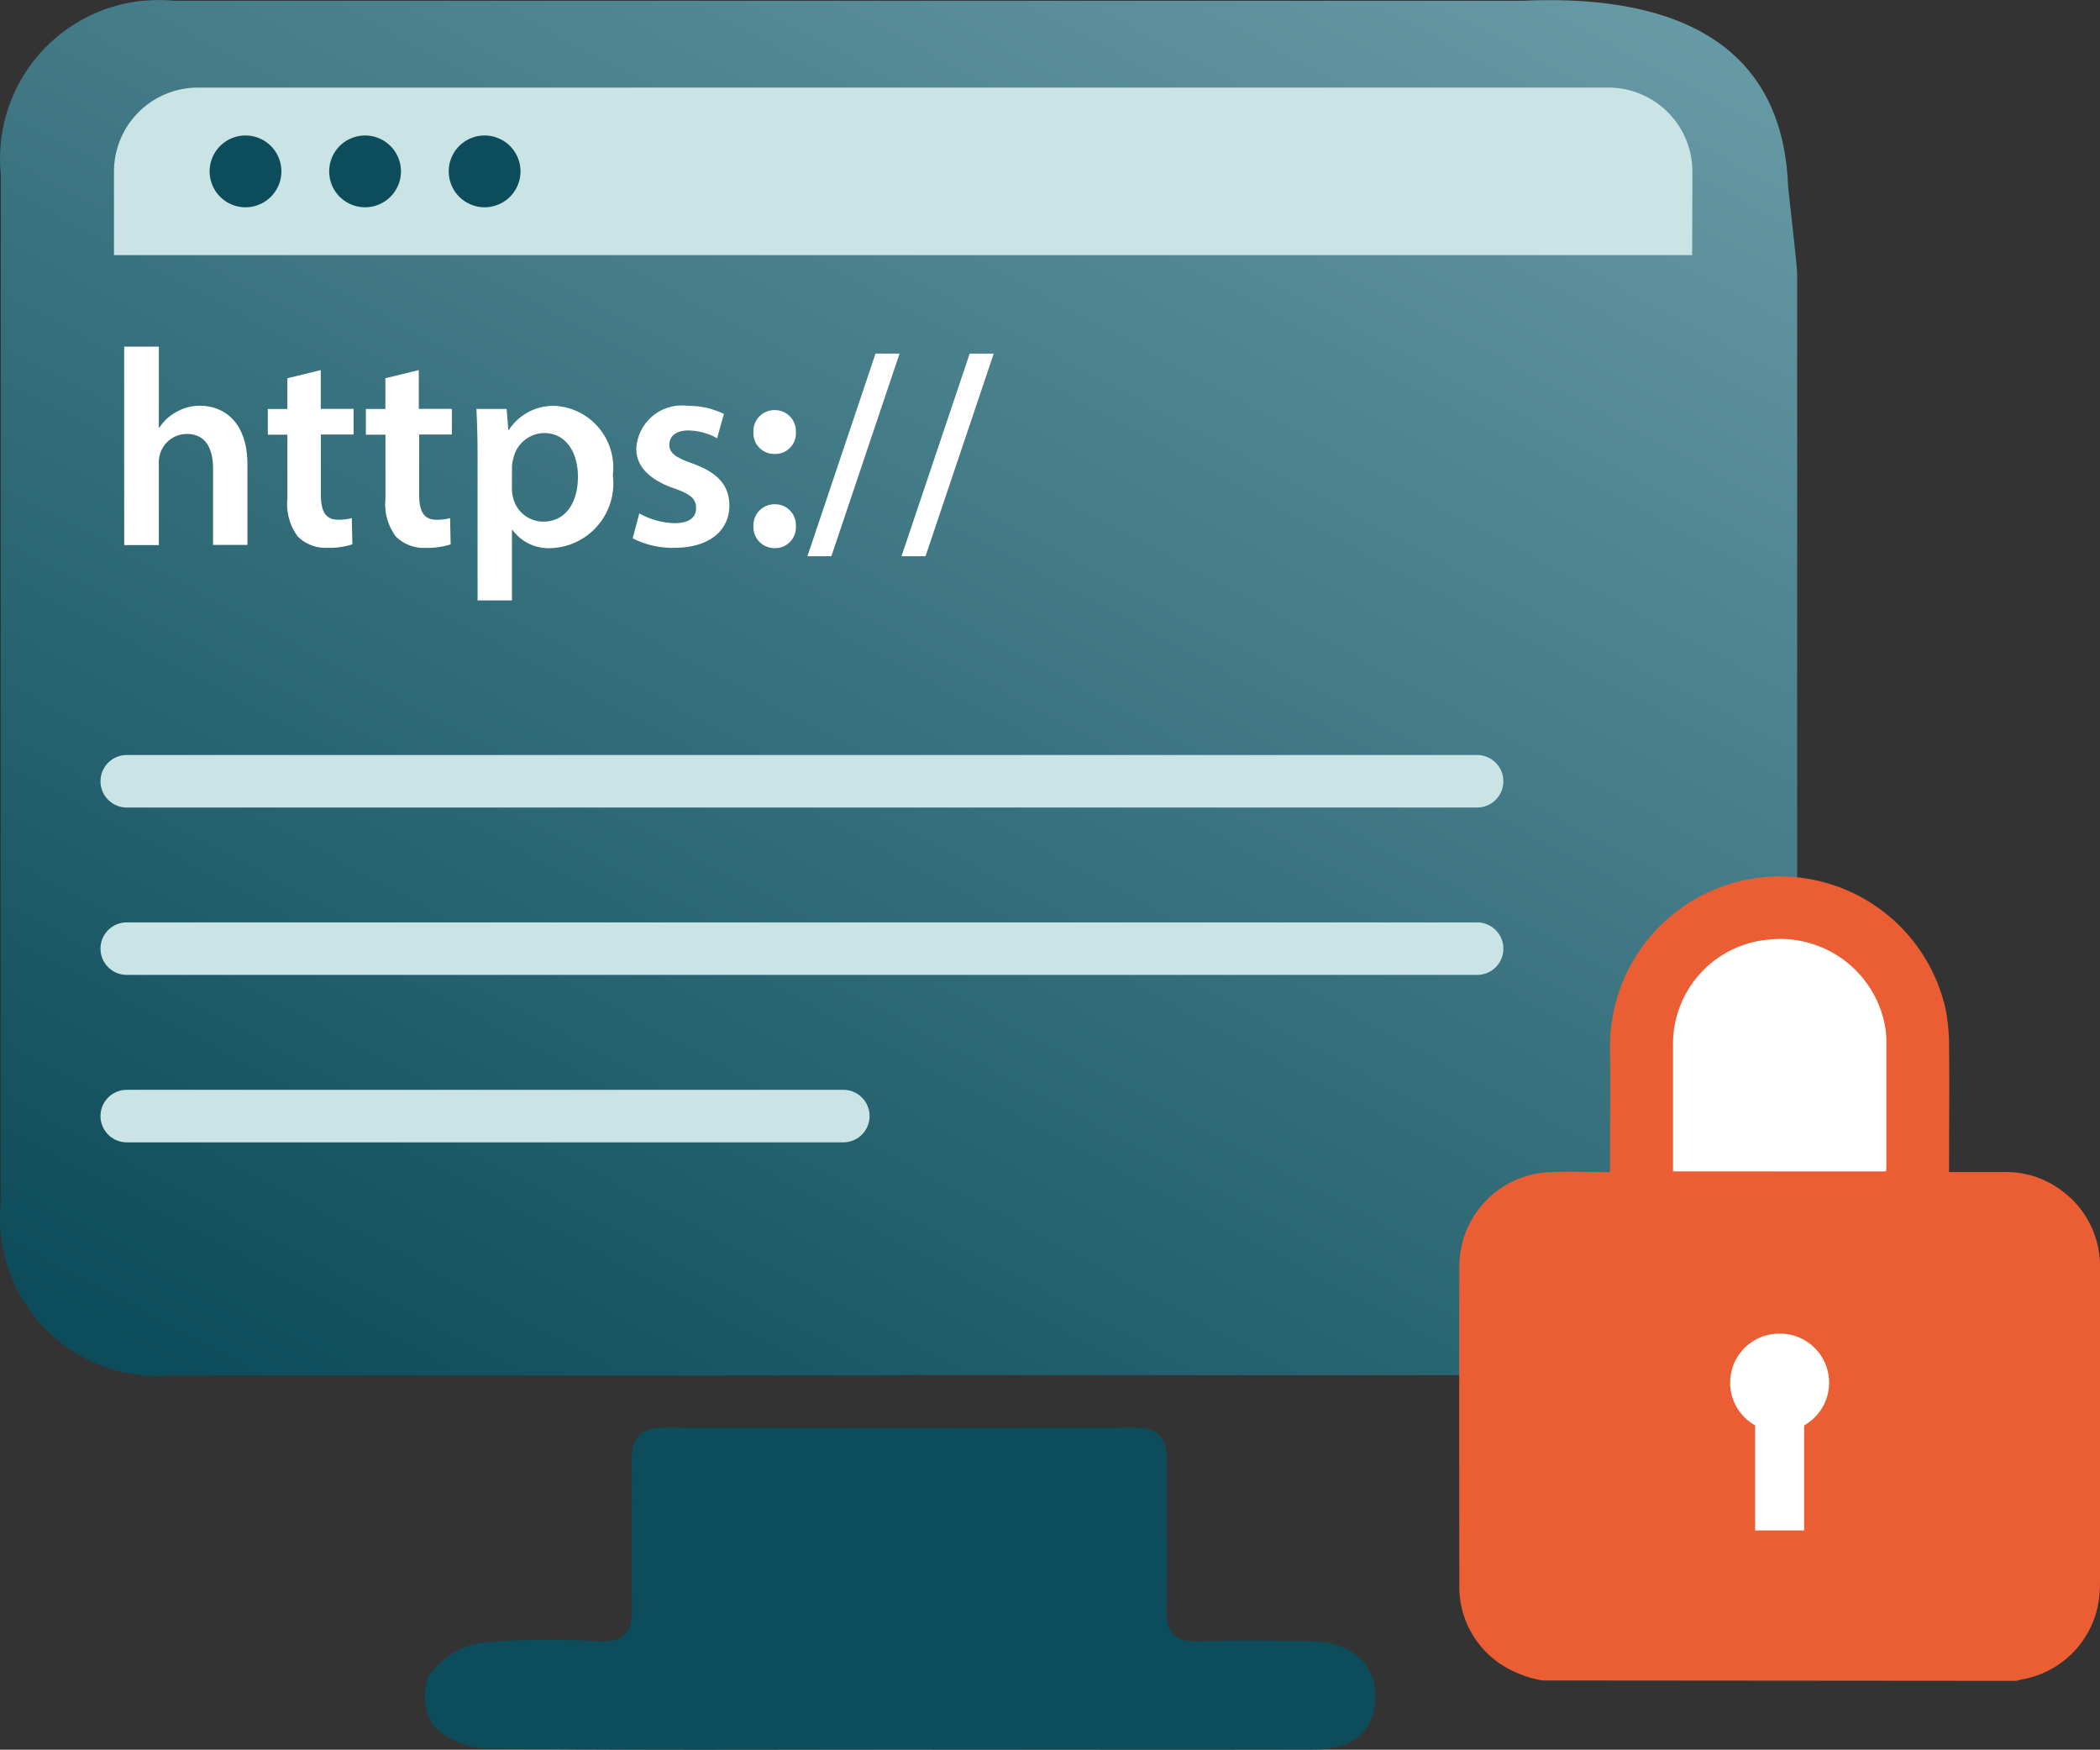 <svg xmlns="http://www.w3.org/2000/svg" xmlns:xlink="http://www.w3.org/1999/xlink" width="59.978" height="49.966" viewBox="0 0 59.978 49.966">
  <rect x="0" y="0" width="59.978" height="49.966" fill="#333333" stroke="none"/>
  <defs>
    <linearGradient id="linear-gradient" x1="0.144" y1="1.033" x2="1.499" y2="-0.932" gradientUnits="objectBoundingBox">
      <stop offset="0" stop-color="#0d4c5a"/>
      <stop offset="1" stop-color="#b3dce5"/>
    </linearGradient>
  </defs>
  <g id="Group_44207" data-name="Group 44207" transform="translate(-1321.985 -681.469)">
    <g id="Group_43648" data-name="Group 43648" transform="translate(1321.985 681.469)">
      <g id="Group_43822" data-name="Group 43822" transform="translate(0 0)">
        <path id="Path_63034" data-name="Path 63034" d="M858.4,174.663a4.529,4.529,0,0,0-4.056,4.958v29.347a4.516,4.516,0,0,0,4.958,4.948H880l.009-.01q10.434.012,20.866,0a4.483,4.483,0,0,0,4.774-4.774V182.5c.009-.227-.254-2.394-.264-2.621-.192-4.144-3.443-5.406-7.587-5.215h-38.51c-.145-.014-.292-.021-.437-.021s-.3.007-.45.022" transform="translate(-854.32 -174.641)" fill="url(#linear-gradient)"/>
        <path id="Path_63035" data-name="Path 63035" d="M887.1,265.888c.018,1.414-.022,2.827.011,4.24.017.7-.255.955-.947.933a21.693,21.693,0,0,0-3.386.039,2.272,2.272,0,0,0-1.459.926,1.557,1.557,0,0,0,.14,1.467,2.27,2.27,0,0,0,1.537.628c3.9.051,7.8.028,11.7.028h.013c3.958,0,7.914.009,11.872,0,1.151,0,1.747-.539,1.761-1.491s-.67-1.578-1.792-1.6c-1.078-.022-2.154-.036-3.226,0-.689.023-.963-.229-.947-.933.034-1.412-.006-2.826.012-4.239,0-.64-.249-.925-.9-.925q-6.743.016-13.484,0h0c-.655,0-.906.281-.9.925" transform="translate(-869.062 -224.189)" fill="#0d4c5a"/>
        <path id="Path_63143" data-name="Path 63143" d="M1.386-9.244h.99v-2.322a.827.827,0,0,1,.04-.3.8.8,0,0,1,.758-.551c.543,0,.75.423.75.99v2.179h.982v-2.29c0-1.245-.694-1.684-1.357-1.684a1.331,1.331,0,0,0-.67.176,1.317,1.317,0,0,0-.487.447H2.376V-14.91h-.99Zm4.66-4.764v.878H5.488v.734h.559v1.827a1.548,1.548,0,0,0,.3,1.085,1.136,1.136,0,0,0,.846.319,2.157,2.157,0,0,0,.71-.1l-.016-.75a1.45,1.45,0,0,1-.383.048c-.375,0-.5-.247-.5-.718V-12.4h.934v-.734H7V-14.24Zm2.8,0v.878H8.289v.734h.559v1.827a1.548,1.548,0,0,0,.3,1.085A1.136,1.136,0,0,0,10-9.164a2.157,2.157,0,0,0,.71-.1l-.016-.75a1.45,1.45,0,0,1-.383.048c-.375,0-.5-.247-.5-.718V-12.4h.934v-.734H9.8V-14.24Zm2.633,6.344h.982V-9.675h.016a1.276,1.276,0,0,0,1.093.519,1.85,1.85,0,0,0,1.772-2.083,1.766,1.766,0,0,0-1.636-1.979,1.514,1.514,0,0,0-1.333.686h-.016l-.048-.6h-.862c.016.367.032.782.032,1.293Zm.982-3.806a.89.89,0,0,1,.04-.247.915.915,0,0,1,.878-.726c.63,0,.966.559.966,1.245,0,.766-.367,1.285-.99,1.285a.888.888,0,0,1-.862-.686,1.011,1.011,0,0,1-.032-.271ZM15.91-9.436a2.507,2.507,0,0,0,1.181.271c1.029,0,1.58-.511,1.58-1.213-.008-.575-.335-.934-1.037-1.189-.495-.176-.678-.3-.678-.543s.192-.407.543-.407a1.745,1.745,0,0,1,.822.223l.192-.694a2.282,2.282,0,0,0-1.029-.231A1.3,1.3,0,0,0,16.013-12c-.008.455.311.87,1.069,1.133.479.168.638.3.638.567s-.192.431-.622.431a2.19,2.19,0,0,1-1-.279Zm4.054-2.41a.587.587,0,0,0,.606-.622.6.6,0,0,0-.606-.63.6.6,0,0,0-.606.63A.591.591,0,0,0,19.964-11.846Zm0,2.689a.591.591,0,0,0,.606-.622.593.593,0,0,0-.606-.63.6.6,0,0,0-.606.63A.6.6,0,0,0,19.964-9.156Zm1.62.231,1.947-5.786h-.686L20.9-8.925Zm2.689,0L26.22-14.71h-.686L23.587-8.925Z" transform="translate(2.161 24.809)" fill="#fff"/>
        <g id="Group_43748" data-name="Group 43748" transform="translate(3.255 2.504)">
          <path id="Path_63036" data-name="Path 63036" d="M906.606,184.969H861.531v-2.384a2.4,2.4,0,0,1,2.4-2.4h40.281a2.4,2.4,0,0,1,2.4,2.4Z" transform="translate(-861.531 -180.188)" fill="#cae4e5"/>
          <g id="Group_43747" data-name="Group 43747" transform="translate(2.732 1.365)">
            <path id="Path_63132" data-name="Path 63132" d="M882.711,184.238a1.025,1.025,0,1,0,1.025-1.025,1.025,1.025,0,0,0-1.025,1.025" transform="translate(-875.882 -183.213)" fill="#0d4c5a"/>
            <path id="Path_63133" data-name="Path 63133" d="M882.711,184.238a1.025,1.025,0,1,0,1.025-1.025,1.025,1.025,0,0,0-1.025,1.025" transform="translate(-879.296 -183.213)" fill="#0d4c5a"/>
            <path id="Path_63134" data-name="Path 63134" d="M882.711,184.238a1.025,1.025,0,1,0,1.025-1.025,1.025,1.025,0,0,0-1.025,1.025" transform="translate(-882.711 -183.213)" fill="#0d4c5a"/>
          </g>
        </g>
      </g>
      <g id="Group_43645" data-name="Group 43645" transform="translate(3.62 22.31)">
        <line id="Line_257" data-name="Line 257" x2="38.568" fill="none" stroke="#cae4e5" stroke-linecap="round" stroke-width="1.5"/>
        <line id="Line_258" data-name="Line 258" x2="38.568" transform="translate(0 4.78)" fill="none" stroke="#cae4e5" stroke-linecap="round" stroke-width="1.5"/>
        <line id="Line_259" data-name="Line 259" x2="20.466" transform="translate(0 9.561)" fill="none" stroke="#cae4e5" stroke-linecap="round" stroke-width="1.5"/>
      </g>
    </g>
    <g id="Group_43644" data-name="Group 43644" transform="translate(1363.663 706.487)">
      <path id="Path_63084" data-name="Path 63084" d="M949.021,253.029a3.163,3.163,0,0,1-1.217-.481,2.649,2.649,0,0,1-1.158-2.236q-.008-4.551,0-9.1a2.694,2.694,0,0,1,2.59-2.7c.559-.024,1.12,0,1.714,0v-.248c0-1.1.016-2.2,0-3.3a4.851,4.851,0,0,1,9.583-1.111,5.511,5.511,0,0,1,.1,1.091c.013,1.1,0,2.2,0,3.3v.266h1.581a2.623,2.623,0,0,1,1.6.505,2.673,2.673,0,0,1,1.13,2.273q0,4.484,0,8.969a3.551,3.551,0,0,1-.039.512,2.68,2.68,0,0,1-2.188,2.229,1.233,1.233,0,0,0-.148.042Z" transform="translate(-946.644 -230.059)" fill="#eb5d33"/>
      <path id="Path_63085" data-name="Path 63085" d="M965.207,259a1.4,1.4,0,0,0-.7,2.62v3h1.4v-3a1.4,1.4,0,0,0-.7-2.62Z" transform="translate(-956.057 -245.934)" fill="#fff"/>
      <path id="Path_63086" data-name="Path 63086" d="M966.244,240.675c0-.056.009-.092.009-.128,0-1.2,0-2.391,0-3.586a2.662,2.662,0,0,0-.073-.6,3.04,3.04,0,0,0-3.266-2.308,2.989,2.989,0,0,0-2.755,3c0,1.136,0,2.272,0,3.407v.213Z" transform="translate(-954.054 -232.241)" fill="#fff"/>
    </g>
  </g>
</svg>
